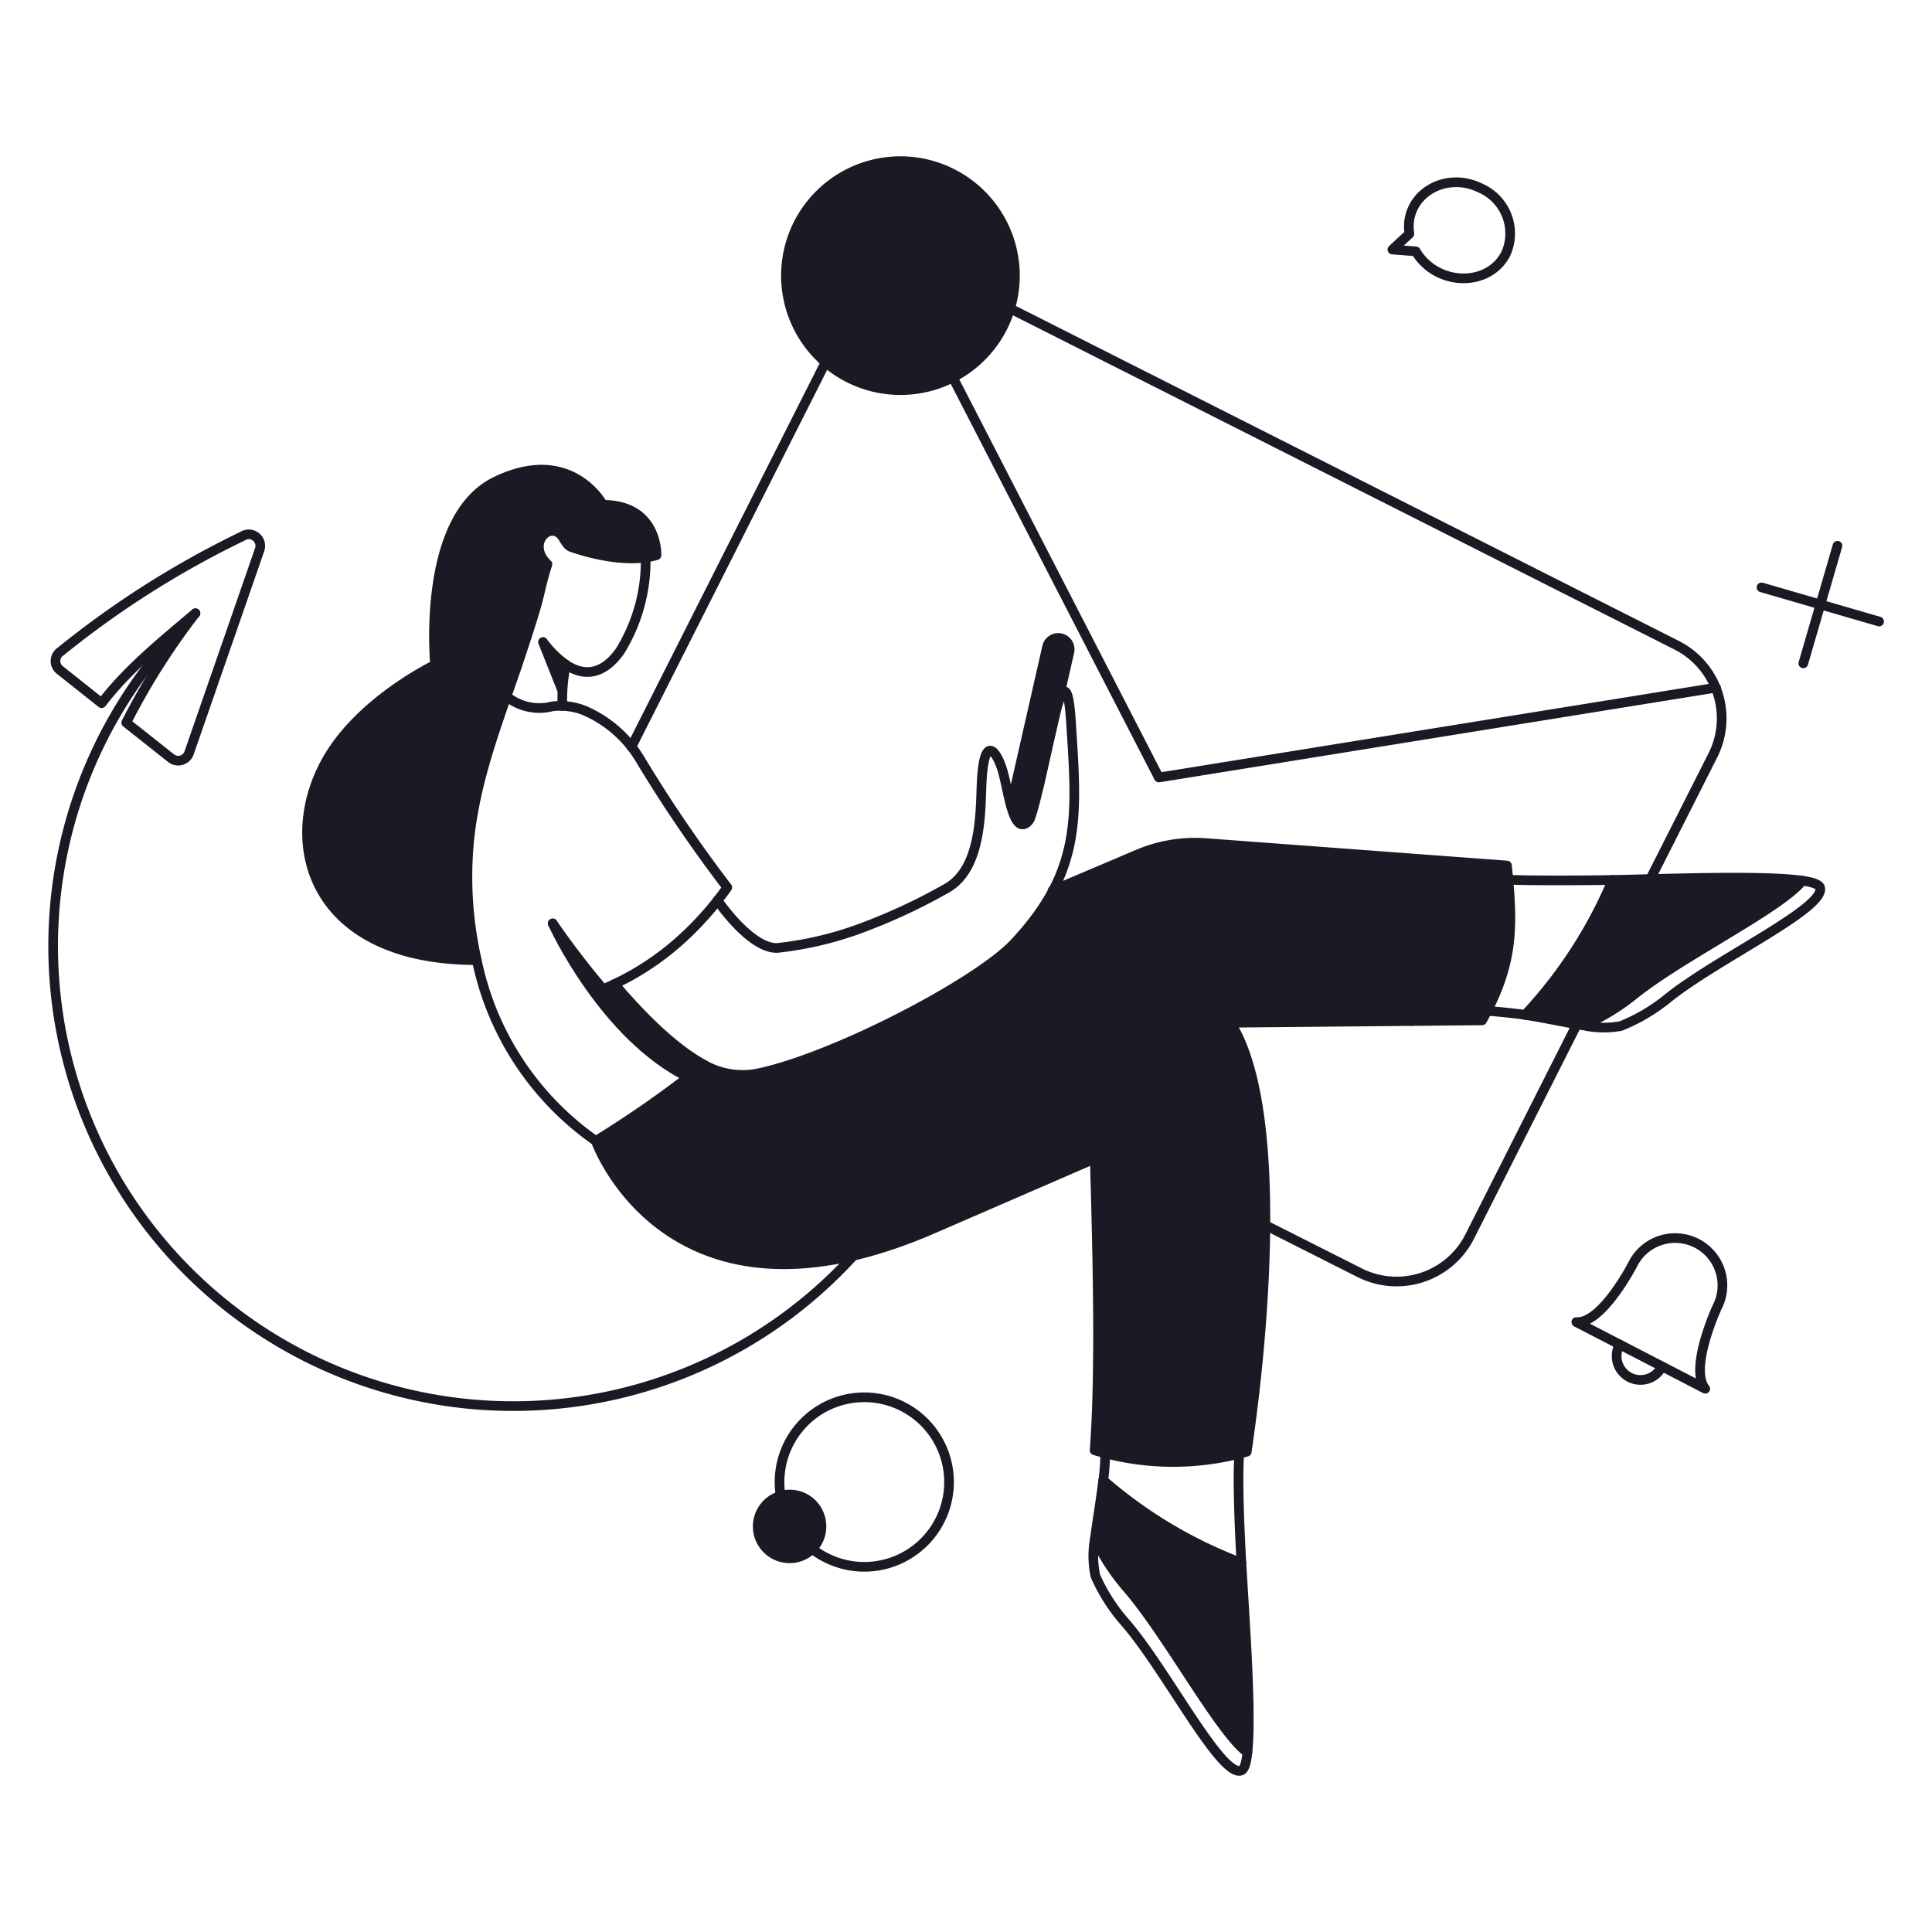 <svg xmlns="http://www.w3.org/2000/svg" fill="none" viewBox="-0.5 -0.5 200 200" id="Newsletter--Streamline-Bangalore.svg"><desc>Newsletter Streamline Illustration: https://streamlinehq.com</desc><g id="Product-Newsletter-01"><g id="color 2"><path id="Vector" fill="#191a23" d="m155.497 89.098 -30.348 -2.269a18.414 18.414 0 0 0 -8.602 1.418l-8.072 3.441a26.284 26.284 0 0 1 -3.97 5.426c-3.894 4.159 -18.829 11.891 -26.713 13.517a8.022 8.022 0 0 1 -5.407 -0.945 113.032 113.032 0 0 1 -11.207 7.923s7.373 21.003 34.825 9.131l21.835 -9.471 -4.783 11.475c0.132 6.56 0.17 15.162 -0.265 20.895a27.901 27.901 0 0 0 15.749 0.15c2.06 -13.99 3.629 -36.071 -1.702 -44.408l26.09 -0.246c3.287 -5.921 2.998 -9.288 2.569 -16.037Z" stroke-width="1"></path><g id="Vector_2"><path fill="#191a23" d="m107.023 80.969 3.176 -13.971a1.183 1.183 0 1 0 -2.306 -0.529l-3.743 16.466" stroke-width="1"></path><path fill="#191a23" d="m107.023 80.969 3.176 -13.971a1.183 1.183 0 1 0 -2.306 -0.529l-3.743 16.466c0.471 1.736 1.735 4.065 2.874 -1.966Z" stroke-width="1"></path></g><path id="Vector_3" fill="#191a23" d="M104.566 28.034a11.853 11.853 0 1 1 -11.853 -11.853 11.861 11.861 0 0 1 11.853 11.853Z" stroke-width="1"></path></g><g id="color 1"><path id="Vector_4" fill="#191a23" d="M166.464 90.592a47.333 47.333 0 0 1 -9.074 13.971c2.098 0.321 4.197 0.796 5.993 1.078a23.014 23.014 0 0 0 5.216 -3.155c4.975 -4.008 15.224 -8.98 17.468 -11.816 -4.065 -0.588 -14.009 -0.191 -19.602 -0.078Z" stroke-width="1"></path><path id="Vector_5" fill="#191a23" d="M128.008 161.297a47.243 47.243 0 0 1 -14.311 -8.546c-0.246 2.099 -0.624 4.217 -0.851 6.032a23.293 23.293 0 0 0 3.346 5.104c4.179 4.802 9.529 14.859 12.438 17.015 0.456 -4.083 -0.299 -14.009 -0.622 -19.604Z" stroke-width="1"></path><path id="Vector_6" fill="#191a23" d="M63.107 101.368c-0.378 0.189 -0.775 0.359 -1.172 0.529A84.422 84.422 0 0 1 56.715 95.091c0.17 0.398 5.388 11.683 14.046 15.937 0.567 -0.454 1.115 -0.889 1.626 -1.323 -3.235 -1.758 -6.596 -5.161 -9.28 -8.337Z" stroke-width="1"></path><path id="Vector_7" fill="#191a23" d="M112.827 119.422s0.17 3.989 0.265 9.301l4.745 -11.456 -5.01 2.155Z" stroke-width="1"></path><path id="Vector_8" fill="#191a23" d="M61.916 51.761s-3.31 -6.202 -11.097 -2.42c-7.787 3.782 -6.276 18.981 -6.276 18.981s-6.92 3.308 -10.607 8.885c-5.709 8.64 -2.835 21.684 14.919 21.684a38.878 38.878 0 0 1 -0.87 -11.362c0.473 -6.711 2.911 -12.855 5.067 -19.151 2.748 -8.138 2.158 -7.487 3.119 -10.473 -2.288 -2.174 0.435 -4.783 1.664 -2.667 0.52 0.856 0.645 0.89 1.061 1.02 2.253 0.705 6.34 1.492 8.557 0.758 0.003 -0.058 0.192 -5.256 -5.536 -5.256Z" stroke-width="1"></path><path id="Vector_9" fill="#191a23" d="m57.719 71.006 -2.023 -5.067c0.675 0.904 1.47 1.711 2.363 2.401a22.646 22.646 0 0 0 -0.34 2.666Z" stroke-width="1"></path><path id="Vector_10" fill="#191a23" d="M84.47 156.855a3.299 3.299 0 1 1 -3.894 -2.571 3.269 3.269 0 0 1 2.484 0.474 3.279 3.279 0 0 1 1.411 2.097Z" stroke-width="1"></path></g><g id="outlines"><path id="Vector_11" stroke="#191a23" d="M104.566 28.034a11.853 11.853 0 1 1 -11.853 -11.853 11.861 11.861 0 0 1 11.853 11.853Z" stroke-width="1"></path><path id="Vector_12" stroke="#191a23" stroke-linecap="round" stroke-linejoin="round" d="m130.484 126.322 9.774 4.934a8.484 8.484 0 0 0 11.382 -3.743l11.192 -22.157" stroke-width="1"></path><path id="Vector_13" stroke="#191a23" stroke-linecap="round" stroke-linejoin="round" d="m169.921 91.329 6.9 -13.649a8.483 8.483 0 0 0 -3.743 -11.381l-69.064 -34.893M64.865 76.814l20.037 -39.692" stroke-width="1"></path><path id="Vector_14" stroke="#191a23" stroke-linecap="round" stroke-linejoin="round" d="m177.143 70.685 -57.68 9.301 -21.321 -41.407" stroke-width="1"></path><path id="Vector_15" stroke="#191a23" stroke-linecap="round" stroke-linejoin="round" d="M87.858 129.479a47.618 47.618 0 0 1 -52.532 12.326 47.632 47.632 0 0 1 -26.638 -25.999 47.627 47.627 0 0 1 11.049 -52.816" stroke-width="1"></path><path id="Vector_16" stroke="#191a23" stroke-linecap="round" stroke-linejoin="round" d="M57.719 72.575c-0.053 -1.433 0.069 -2.867 0.362 -4.271 2.304 1.541 4.209 0.583 5.607 -1.411a17.782 17.782 0 0 0 2.652 -9.669" stroke-width="1"></path><path id="Vector_17" stroke="#191a23" stroke-linecap="round" stroke-linejoin="round" d="M56.715 95.091a84.398 84.398 0 0 0 5.218 6.806 28.41 28.41 0 0 0 8.115 -5.168 32.654 32.654 0 0 0 4.74 -5.362 145.113 145.113 0 0 1 -9.054 -13.309 12.397 12.397 0 0 0 -5.784 -5.025 6.802 6.802 0 0 0 -3.252 -0.416 5.389 5.389 0 0 1 -4.759 -1.025" stroke-width="1"></path><path id="Vector_18" stroke="#191a23" stroke-linecap="round" stroke-linejoin="round" d="M155.648 90.573c2.571 0.095 7.675 0.076 10.795 0.019a47.339 47.339 0 0 1 -9.054 13.971c-0.964 -0.151 -3.006 -0.359 -3.932 -0.416" stroke-width="1"></path><path id="Vector_19" stroke="#191a23" stroke-linecap="round" stroke-linejoin="round" d="M186.065 90.667c1.078 0.151 1.77 0.398 1.853 0.737 0.523 2.147 -10.714 7.363 -15.767 11.438a18.661 18.661 0 0 1 -4.876 2.874 9.709 9.709 0 0 1 -3.881 -0.076 22.866 22.866 0 0 0 5.222 -3.155c4.961 -4 15.2 -8.963 17.448 -11.818Z" stroke-width="1"></path><path id="Vector_20" stroke="#191a23" stroke-linecap="round" stroke-linejoin="round" d="M166.464 90.592c5.596 -0.113 15.54 -0.51 19.601 0.076 -2.25 2.836 -12.492 7.813 -17.468 11.816a22.885 22.885 0 0 1 -5.218 3.157c-1.796 -0.284 -3.894 -0.756 -5.993 -1.078a47.34 47.34 0 0 0 9.077 -13.971v0Z" stroke-width="1"></path><path id="Vector_21" stroke="#191a23" stroke-linecap="round" stroke-linejoin="round" d="M127.781 150.011c-0.17 2.836 0 7.014 0.227 11.305a47.367 47.367 0 0 1 -14.292 -8.545c0.113 -0.964 0.189 -1.928 0.208 -2.836" stroke-width="1"></path><path id="Vector_22" stroke="#191a23" stroke-linecap="round" stroke-linejoin="round" d="M128.632 180.902c-0.113 1.095 -0.319 1.781 -0.662 1.89 -2.108 0.672 -7.754 -10.452 -12.005 -15.351a18.59 18.59 0 0 1 -3.063 -4.783 9.818 9.818 0 0 1 -0.057 -3.881 22.987 22.987 0 0 0 3.346 5.104c4.179 4.823 9.528 14.864 12.439 17.019Z" stroke-width="1"></path><path id="Vector_23" stroke="#191a23" stroke-linecap="round" stroke-linejoin="round" d="M128.008 161.297c0.321 5.596 1.078 15.522 0.624 19.601 -2.911 -2.155 -8.274 -12.202 -12.438 -17.015a23.104 23.104 0 0 1 -3.346 -5.104c0.227 -1.815 0.605 -3.933 0.851 -6.032a47.231 47.231 0 0 0 14.309 8.549v0Z" stroke-width="1"></path><path id="Vector_24" stroke="#191a23" stroke-linecap="round" stroke-linejoin="round" d="M70.763 111.028C62.105 106.774 56.887 95.488 56.715 95.091" stroke-width="1"></path><path id="Vector_25" stroke="#191a23" stroke-linecap="round" stroke-linejoin="round" d="M63.107 101.368c2.687 3.176 6.052 6.595 9.283 8.358a8.088 8.088 0 0 0 5.406 0.926c7.89 -1.592 22.818 -9.358 26.713 -13.517 7.053 -7.532 6.473 -13.27 5.861 -22.856 -0.249 -3.894 -0.738 -3.801 -1.323 -1.99 -0.871 2.702 -1.969 9.254 -2.874 11.835 -0.085 0.26 -0.259 0.481 -0.492 0.624 -0.697 0.398 -1.135 -0.473 -1.492 -1.701 -0.379 -1.304 -0.65 -3.042 -1.002 -4.079 -0.618 -1.83 -1.879 -3.497 -2.08 1.872 -0.117 3.157 -0.125 8.595 -3.554 10.587a60.307 60.307 0 0 1 -8.318 3.932 35.991 35.991 0 0 1 -9.244 2.269c-1.721 0.092 -4.028 -1.872 -6.221 -4.915" stroke-width="1"></path><path id="Vector_26" stroke="#191a23" stroke-linecap="round" stroke-linejoin="round" d="m107.023 80.969 3.176 -13.971a1.183 1.183 0 1 0 -2.306 -0.529l-3.743 16.466" stroke-width="1"></path><path id="Vector_27" stroke="#191a23" stroke-linecap="round" stroke-linejoin="round" d="M112.833 119.44c2.949 -1.267 5.009 -2.173 5.009 -2.173l-4.75 11.456" stroke-width="1"></path><path id="Vector_28" stroke="#191a23" stroke-linecap="round" stroke-linejoin="round" d="M72.389 109.724a111.087 111.087 0 0 1 -11.211 7.885A30.271 30.271 0 0 1 48.855 98.891" stroke-width="1"></path><path id="Vector_29" stroke="#191a23" stroke-linecap="round" stroke-linejoin="round" d="m108.46 91.688 8.866 -3.762a15.109 15.109 0 0 1 6.957 -1.153l31.213 2.325c0.702 6.532 0.619 10.289 -2.571 16.031l-26.052 0.246" stroke-width="1"></path><path id="Vector_30" stroke="#191a23" stroke-linecap="round" stroke-linejoin="round" d="M61.916 51.761s-3.31 -6.202 -11.097 -2.42c-7.787 3.782 -6.276 18.981 -6.276 18.981s-6.92 3.308 -10.607 8.885c-5.709 8.64 -2.835 21.684 14.919 21.684a38.878 38.878 0 0 1 -0.87 -11.362c0.473 -6.711 2.911 -12.855 5.067 -19.151 0.492 -1.456 1.664 -5.01 2.061 -6.485 0.359 -1.379 0.529 -2.344 1.059 -3.988 -2.288 -2.174 0.435 -4.783 1.664 -2.667 0.542 0.895 0.648 0.844 1.242 1.04 1.471 0.484 5.433 1.581 8.381 0.697 -0.002 0.003 0.187 -5.214 -5.541 -5.214Z" stroke-width="1"></path><path id="Vector_31" stroke="#191a23" stroke-linecap="round" stroke-linejoin="round" d="M24.596 55.012A96.519 96.519 0 0 0 5.805 66.923a1.185 1.185 0 0 0 -0.095 1.947l4.31 3.422c2.612 -3.426 6.153 -6.321 9.711 -9.312a71.255 71.255 0 0 0 -7.164 11.329l4.638 3.674a1.193 1.193 0 0 0 1.872 -0.548L26.373 56.416a1.194 1.194 0 0 0 -1.777 -1.405v0Z" stroke-width="1"></path><path id="Vector_32" stroke="#191a23" stroke-linecap="round" stroke-linejoin="round" d="M152.774 18.98c-3.762 -1.873 -7.978 0.796 -7.373 4.726l-1.758 1.625 2.42 0.189c2.136 3.611 7.562 3.763 9.339 0.208a5.131 5.131 0 0 0 -2.628 -6.748Z" stroke-width="1"></path><path id="Vector_33" stroke="#191a23" stroke-linecap="round" stroke-linejoin="round" d="M175.158 128.213a4.903 4.903 0 0 0 -3.734 -0.318 4.886 4.886 0 0 0 -2.864 2.417s-3.195 6.24 -5.879 6.05l13.347 6.9c-1.72 -2.08 1.229 -8.45 1.229 -8.45a4.884 4.884 0 0 0 0.318 -3.734 4.891 4.891 0 0 0 -2.417 -2.865v0Z" stroke-width="1"></path><path id="Vector_34" stroke="#191a23" stroke-linecap="round" stroke-linejoin="round" d="M171.547 140.955a2.47 2.47 0 1 1 -4.386 -2.269" stroke-width="1"></path><path id="Vector_35" stroke="#191a23" stroke-linecap="round" stroke-linejoin="round" d="m189.715 55.996 -3.535 12.175" stroke-width="1"></path><path id="Vector_36" stroke="#191a23" stroke-linecap="round" stroke-linejoin="round" d="m194.025 63.841 -12.175 -3.535" stroke-width="1"></path><path id="Vector_37" stroke="#191a23" stroke-linecap="round" stroke-linejoin="round" d="M113.111 143.393a56.327 56.327 0 0 0 16.239 0.298" stroke-width="1"></path><path id="Vector_38" stroke="#191a23" stroke-linecap="round" stroke-linejoin="round" d="M148.275 88.607a27.885 27.885 0 0 1 -2.628 16.599" stroke-width="1"></path><path id="Vector_39" stroke="#191a23" stroke-linecap="round" stroke-linejoin="round" d="M84.47 156.855a3.299 3.299 0 1 1 -3.894 -2.571 3.269 3.269 0 0 1 2.484 0.474 3.277 3.277 0 0 1 1.411 2.097v0Z" stroke-width="1"></path><path id="Vector_40" stroke="#191a23" stroke-linecap="round" stroke-linejoin="round" d="M82.976 146.514a8.769 8.769 0 0 1 9.62 -1.58 8.773 8.773 0 0 1 -0.543 16.203 8.777 8.777 0 0 1 -9.492 -2.221 8.778 8.778 0 0 1 0.416 -12.402Z" stroke-width="1"></path><path id="Vector_41" stroke="#191a23" stroke-linecap="round" stroke-linejoin="round" d="M61.179 117.609s7.373 21.003 34.825 9.131l16.829 -7.3c0.209 7.942 0.649 21.384 -0.02 30.193a27.907 27.907 0 0 0 15.748 0.151c2.061 -13.991 3.654 -36.075 -1.683 -44.409 -6.913 -10.799 -28.168 -3.876 -28.168 -3.876" stroke-width="1"></path><path id="Vector_42" stroke="#191a23" stroke-linecap="round" stroke-linejoin="round" d="M58.081 68.305a10.411 10.411 0 0 1 -2.37 -2.345l2.008 5.047" stroke-width="1"></path></g></g></svg>